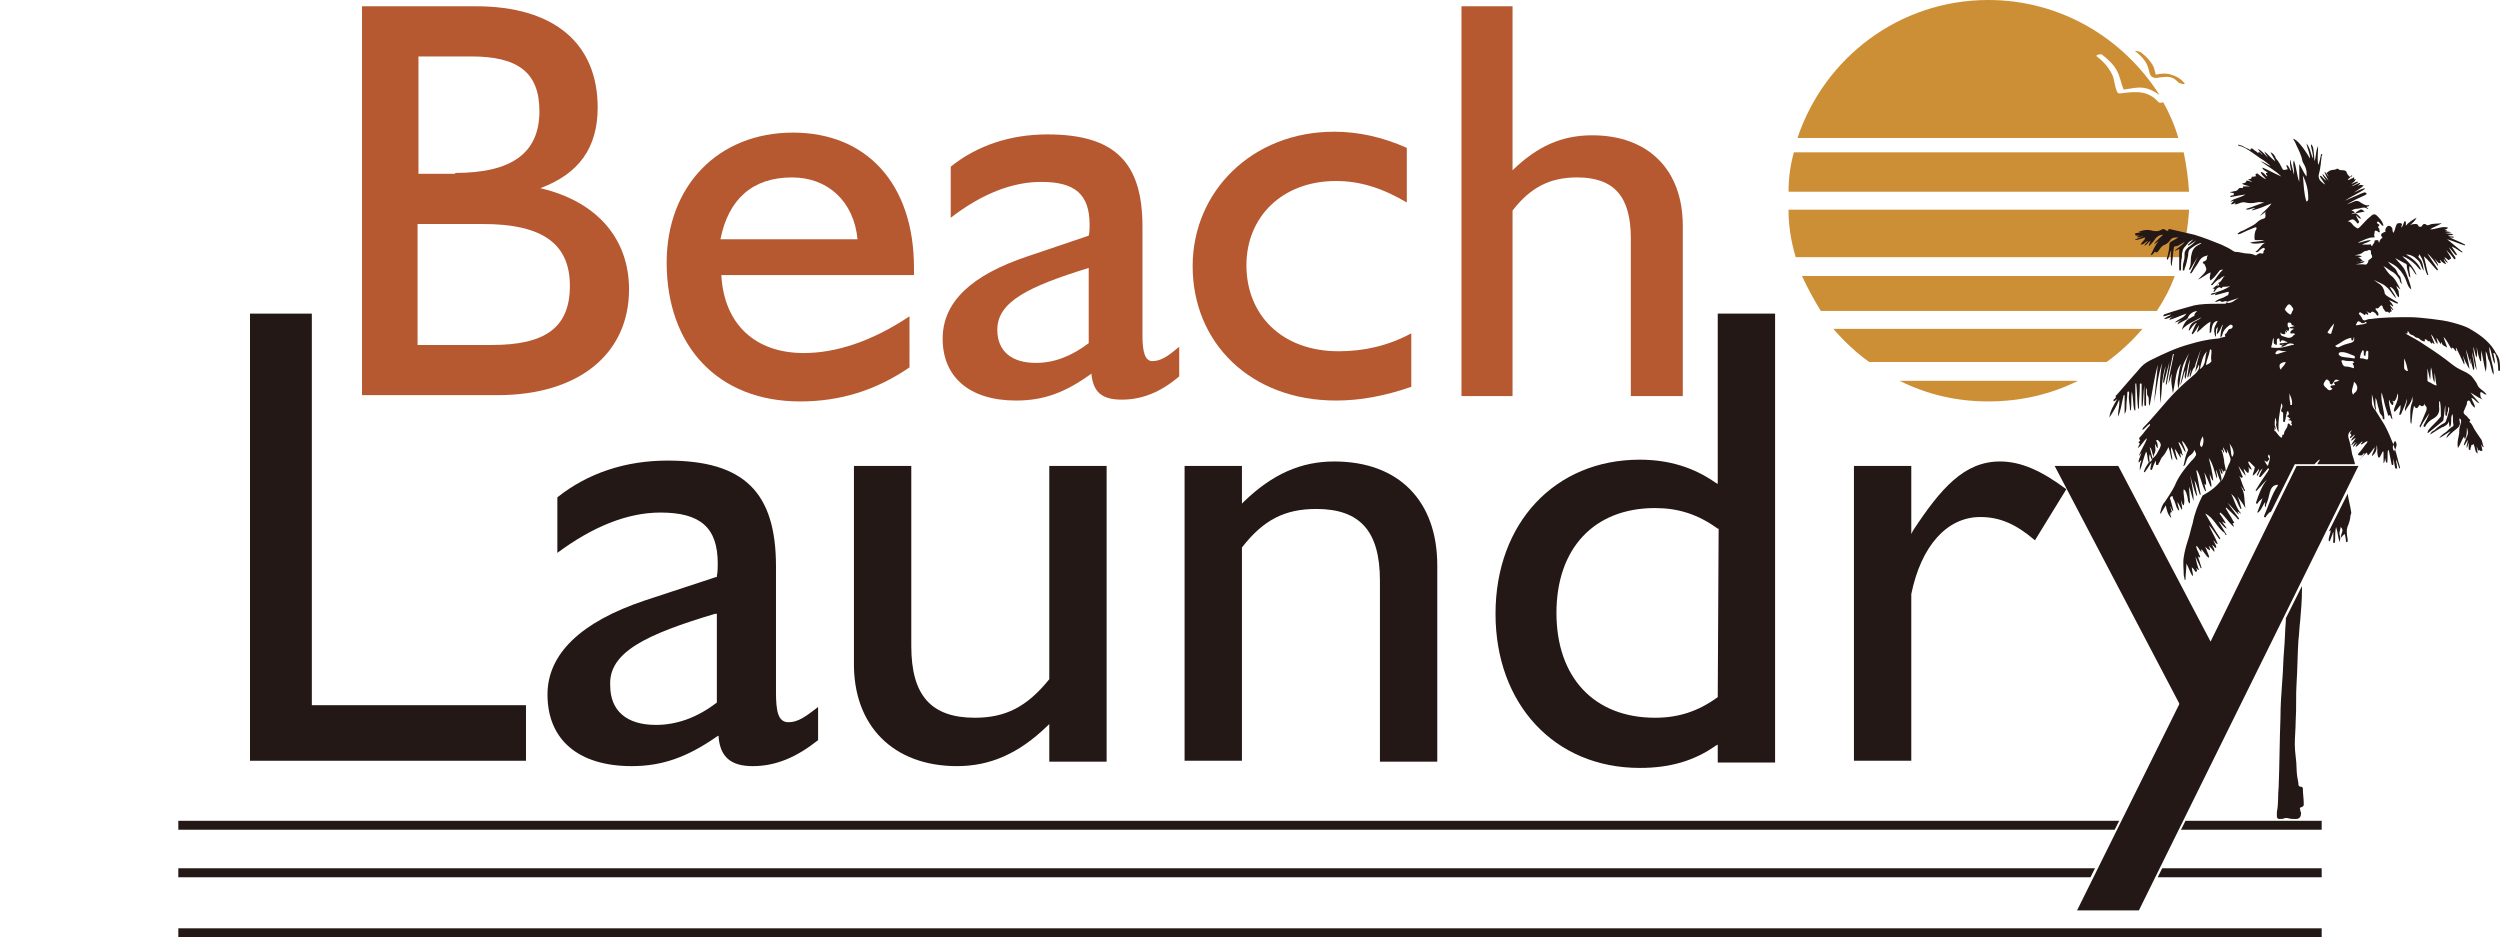 <?xml version="1.0" encoding="utf-8"?>
<!-- Generator: Adobe Illustrator 23.0.6, SVG Export Plug-In . SVG Version: 6.00 Build 0)  -->
<svg version="1.1" id="レイヤー_1" xmlns="http://www.w3.org/2000/svg" xmlns:xlink="http://www.w3.org/1999/xlink" x="0px"
	 y="0px" viewBox="0 0 279 104.6" style="enable-background:new 0 0 279 104.6;" xml:space="preserve">
<style type="text/css">
	.st0{fill:#231815;}
	.st1{fill:#B65830;}
	.st2{fill:#CC8F35;}
	.st3{display:none;}
	.st4{display:inline;}
	.st5{fill:#FFFFFF;}
</style>
<g>
	<g>
		<rect x="19.9" y="103.6" class="st0" width="239.2" height="1"/>
		<polygon class="st0" points="233.8,96.9 19.9,96.9 19.9,97.9 233.3,97.9 		"/>
		<polygon class="st0" points="236.5,91.6 19.9,91.6 19.9,92.6 236,92.6 		"/>
		<polygon class="st0" points="243.4,92.6 259.1,92.6 259.1,91.6 243.9,91.6 		"/>
		<polygon class="st0" points="240.8,97.9 259.1,97.9 259.1,96.9 241.3,96.9 		"/>
	</g>
	<g>
		<path class="st1" d="M40.4,0.7h12.7c8.8,0,13.6,4.2,13.6,11.3c0,4.5-2.1,7.4-6.4,9c6.4,1.5,9.9,5.7,9.9,11.3
			c0,7.1-5.5,11.8-14.7,11.8H40.4V0.7z M50.8,19.3c6.3,0,9.4-2.2,9.4-6.9c0-4.4-2.5-6.1-7.6-6.1h-5.9v13.1h4.1
			C50.8,19.4,50.8,19.3,50.8,19.3z M46.6,38.5h8.3c5.9,0,8.7-1.9,8.7-6.6c0-4.8-3.2-6.9-9.7-6.9h-7.3V38.5z"/>
		<path class="st1" d="M89.3,44.8c-9.2,0-14.9-6.2-14.9-15.5c0-8.5,5.7-14.5,14.1-14.5c8.2,0,13.5,5.7,13.5,15.1v0.8H80.5
			c0.3,5.5,3.8,8.7,9.2,8.7c3.6,0,7.6-1.3,11.8-4.1V41C97.7,43.6,93.7,44.8,89.3,44.8z M95.7,26.7c-0.4-4.2-3.3-6.9-7.3-6.9
			c-4.4,0-7.1,2.4-8,6.9H95.7z"/>
		<path class="st1" d="M113.4,44.7c-5.3,0-8.2-2.7-8.2-6.9c0-4.1,3.2-7.1,9.5-9.2l6.8-2.3c0.1-0.4,0.1-0.8,0.1-1.2
			c0-3.4-1.6-4.8-5.4-4.8c-3.2,0-6.6,1.3-10.1,4v-5.7c3-2.4,6.7-3.6,10.8-3.6c7.6,0,10.6,3.2,10.6,10.3v12.2c0,1.8,0.3,2.8,1.1,2.8
			c1,0,1.8-0.6,3-1.6V42c-2.1,1.8-4.2,2.6-6.4,2.6c-2.2,0-3.2-0.8-3.4-2.9C118.9,43.8,116.5,44.7,113.4,44.7z M121.5,29.9
			c-6.8,2.1-10.2,3.8-10.2,6.9c0,2.4,1.6,3.7,4.3,3.7c2,0,3.9-0.7,5.9-2.2C121.5,38.3,121.5,29.9,121.5,29.9z"/>
		<path class="st1" d="M157.4,43.2c-2.9,1-5.6,1.5-8.3,1.5c-9.5,0-16-6.4-16-15c0-8.3,6.6-15,15.8-15c2.7,0,5.4,0.6,8.1,1.8v6.1
			c-2.7-1.6-5.2-2.4-7.9-2.4c-6,0-10,4-10,9.4c0,5.5,3.9,9.6,10.3,9.6c2.8,0,5.5-0.6,8.1-2v6H157.4z"/>
		<path class="st1" d="M163.1,0.7h5.7V19c2.8-2.7,5.5-3.9,8.9-3.9c6.2,0,10.1,3.8,10.1,10.1v19H182V26.6c0-4.6-1.8-6.8-6-6.8
			c-3,0-5.2,1.1-7.2,3.7v20.7h-5.7V0.7z"/>
	</g>
	<path class="st2" d="M238.4,5.8c0.5,0.4,0.9,0.8,1.2,1.4c0.2,0.4,0.2,0.8,0.4,1.2c0.1,0.2,0.4,0.3,0.6,0.3c1-0.1,1.7-0.4,2.5,0.5
		c0.1,0.1,0.8,0.3,0.7,0.1c-0.4-0.5-0.9-0.8-1.6-1c-0.8-0.2-1.3,0-2.1,0.1c0.2,0.1,0.4,0.2,0.6,0.3c-0.2-0.5-0.2-1-0.5-1.5
		s-0.7-0.9-1.2-1.3C238.8,5.7,238,5.6,238.4,5.8L238.4,5.8z"/>
	<g>
		<path class="st2" d="M221.9,44.8c3.6,0,7-0.8,10-2.3H212C215,44,218.3,44.8,221.9,44.8z"/>
		<path class="st2" d="M241.4,11.4c-0.2,0.1-0.4,0.1-0.5,0c-1.2-1.3-2.4-1.2-4.1-1c-0.1,0-0.4,0.1-0.5-0.1c-0.3-0.6-0.3-1.2-0.5-1.8
			c-0.4-0.9-1-1.6-1.8-2.2c-0.2-0.2,0.5-0.3,0.6-0.2c0.6,0.5,1.2,1,1.6,1.7c0.4,0.7,0.5,1.5,0.8,2.2c0.8-0.1,1.4-0.3,2.2-0.2
			c0.7,0.1,1.2,0.4,1.8,0.8C237,4.3,230,0,221.9,0c-9.9,0-18.3,6.4-21.3,15.4h42.5C242.7,14,242.1,12.6,241.4,11.4z"/>
		<path class="st2" d="M200.2,17c-0.4,1.4-0.6,2.9-0.6,4.4h44.7c-0.1-1.5-0.3-3-0.6-4.4H200.2z"/>
		<path class="st2" d="M208.6,40.4h26.5c1.5-1.1,2.8-2.3,4-3.7h-34.5C205.8,38.1,207.2,39.4,208.6,40.4z"/>
		<path class="st2" d="M200.4,28.7h43c0.5-1.7,0.8-3.5,0.9-5.3h-44.7C199.6,25.3,199.9,27,200.4,28.7z"/>
		<path class="st2" d="M203.2,34.7h37.5c0.8-1.2,1.5-2.5,2-3.9h-41.6C201.7,32.1,202.4,33.4,203.2,34.7z"/>
	</g>
	<g>
		<path class="st0" d="M262,55.1c0.1,0.7,0.3,1.4,0.4,2.1c0,0.2-0.1,0.3-0.1,0.4c0,0.3-0.1,0.6-0.2,0.9c-0.3,0.6-0.2,1.1-0.1,1.7
			v0.1c0,0.1,0,0.2-0.1,0.2s-0.1-0.1-0.1-0.2c0-0.2-0.1-0.5-0.1-0.7c-0.2,0.1-0.3,0.2-0.4,0.4c-0.1-0.2,0-0.3,0-0.4
			c0.1-0.2,0.2-0.5,0-0.7c-0.1-0.1-0.1-0.2-0.1-0.3c0.1,0.4-0.2,0.7-0.1,1.1c0.1,0.2,0.1,0.4,0,0.8c-0.2-0.6-0.2-1.1-0.4-1.7
			c-0.1,0.5-0.1,0.9-0.1,1.4c0,0.1,0,0.4-0.1,0.4c-0.2,0-0.1-0.2-0.1-0.4c0-0.3,0-0.6,0-0.9c-0.1,0.4-0.3,0.8-0.4,1.1h-0.1
			c-0.1-0.4,0.2-0.8,0.2-1.2c-0.1,0-0.1,0.1-0.2,0.1L262,55.1z M247.4,31.9L247.4,31.9c0.2-0.2,0.2-0.4,0.3-0.5
			C247.6,31.5,247.5,31.7,247.4,31.9z M263.9,23.6c-0.2-0.1-0.3-0.3-0.5-0.2c-0.2,0.1-0.3,0.2-0.5,0.3l0.1,0.1
			C263.3,23.7,263.6,23.7,263.9,23.6z M256.8,87.8c-0.3,0-0.3-0.2-0.3-0.4c-0.1-0.5-0.2-1.1-0.2-1.6c0-0.9-0.2-1.8-0.2-2.7
			c0-0.9,0.1-1.8,0.1-2.7c0.1-1.4,0-2.8,0.1-4.2c0.1-1.5,0.1-3.1,0.2-4.7c0.1-0.7,0.1-1.5,0.2-2.2c0.1-1.2,0.2-2.3,0.2-3.5
			c0-0.1,0-0.3,0-0.4l-1.8,3.6c0,0.1,0,0.2,0,0.3c-0.1,1.1-0.1,2.2-0.2,3.3c-0.1,1.1-0.1,2.3-0.2,3.4c-0.1,1.4-0.2,2.7-0.2,4.1
			c-0.1,2.6-0.1,5.1-0.2,7.7c-0.1,0.9,0,1.9-0.2,2.8c0,0.1,0,0.3,0,0.5s0.1,0.3,0.3,0.3s0.4,0,0.6-0.1c0.1,0,0.2,0,0.3,0
			c0.3,0.1,0.6,0.1,0.9,0.1c0.4,0,0.6-0.2,0.6-0.7c-0.1-0.2-0.1-0.3-0.1-0.4c-0.1-0.1,0-0.2,0.1-0.2c0.3-0.1,0.3-0.2,0.3-0.4
			c0-0.6-0.1-1.1-0.1-1.7C257,87.9,256.9,87.8,256.8,87.8z M254,47.4L254,47.4L254,47.4L254,47.4z M267.3,50.2c0.1-0.3,0.3-0.6,0-1
			c-0.1,0.1-0.2,0.3-0.2,0.4c0,0.1,0.1,0.2,0.1,0.3S267.3,50.1,267.3,50.2z M279,41.2c0,0.1,0,0.2-0.1,0.2c-0.1,0-0.1-0.1-0.1-0.2
			c0-0.5-0.1-1.1-0.3-1.6c0-0.1-0.1-0.2-0.2-0.2c-0.1,0,0,0.2,0,0.2c0,0.3,0.2,0.6,0.1,1c-0.3-0.6-0.3-1.3-0.6-1.9
			c0,1.1,0.5,2,0.5,3.1c-0.2-0.2-0.2-0.5-0.3-0.8s-0.1-0.6-0.3-0.9c-0.1-0.3-0.1-0.6-0.3-0.9c0,0.8,0.2,1.5,0,2.3
			c-0.2-0.8-0.3-1.6-0.5-2.4c0,0.4,0,0.8,0,1.2h-0.1c-0.2-0.5-0.3-1-0.4-1.6c0,0.4,0.1,0.8,0,1.2c-0.2-0.3-0.2-0.8-0.4-1.2
			c0.1,0.9,0.3,1.7,0.4,2.6c-0.3-0.6-0.3-1.3-0.5-2c0,0.7,0.3,1.3,0.2,2c-0.2-0.1-0.1-0.3-0.2-0.4c0-0.1-0.1-0.3-0.1-0.4
			c0-0.1-0.1-0.3-0.1-0.5c-0.1,0.2,0.1,0.4,0,0.6c-0.2-0.6-0.3-1.1-0.5-1.6c0.1,0.7,0.3,1.4,0.4,2.2c-0.3-0.5-0.6-1-0.7-1.5
			c0,0.4,0.2,0.7,0.1,1c-0.3-0.7-0.6-1.3-0.9-1.9c-0.1,0.2,0.1,0.3,0,0.4c-0.2-0.1-0.2-0.4-0.5-0.4c0,0.1,0,0.1,0,0.2
			c-0.3-0.5-0.5-1-0.9-1.4c0.1,0.4,0.3,0.8,0.4,1.2c-0.2-0.2-0.6-0.2-0.6-0.6c-0.2,0.1,0,0.2-0.1,0.2c-0.2-0.2-0.3-0.5-0.5-0.7
			c0,0.2,0.2,0.4,0.1,0.7c-0.3-0.4-0.4-0.8-0.7-1.1c0.1,0.4,0.3,0.7,0.4,1.1c-0.1,0-0.1-0.1-0.2-0.1c0,0-0.1-0.2-0.1,0
			c0,0.1-0.1,0-0.1,0c-0.1-0.1-0.1-0.3-0.3-0.2l-0.1-0.1c-0.1-0.1-0.2-0.2-0.3-0.1c-0.1,0,0.1,0.1,0,0.2c-0.4,0-0.5-0.3-0.8-0.4
			c-0.3,0-0.4-0.3-0.6-0.3c-0.3-0.1-0.3-0.2-0.5-0.5c0,0.3,0,0.4-0.3,0.3c0.7,0.4,1.5,0.8,2.2,1.3c1.1,0.7,2.1,1.4,3.1,2.2
			c0.5,0.4,1,0.6,1.6,0.9c0.3,0.2,0.5,0.3,0.7,0.6s0.4,0.5,0.5,0.8c0.1,0.3,0.5,0.5,0.7,0.7c0.1,0.1,0.2,0.2,0.3,0.3
			c-0.2,0.1-0.3-0.1-0.5-0.2c-0.2-0.1-0.2,0-0.2,0.1c0,0.3,0,0.5,0.3,0.7c-0.5-0.2-0.9-0.5-1.4-0.8c0.3,0.4,0.7,0.8,1,1.2
			c-0.4-0.1-0.5-0.5-0.9-0.6c0.1,0.4,0.4,0.7,0.4,1.1c-0.2-0.1-0.3-0.3-0.4-0.4c-0.1-0.1-0.1-0.4-0.3-0.4s-0.2,0.3-0.2,0.4
			c-0.1,0.2-0.2,0.5-0.3,0.7s-0.1,0.3,0.1,0.5c0.2,0.1,0.3,0.3,0.4,0.4c0.1,0.1,0.3,0.2,0.1,0.3v0.1c0.3,0.2,0.4,0.6,0.6,0.9
			c0.2,0.3,0.4,0.6,0.6,0.9c0.3,0.3,0.2,0.7,0.4,1c-0.2,0-0.2-0.2-0.3-0.3c0,0.2,0.1,0.3,0.1,0.5c0,0.1,0.1,0.2,0,0.2
			c-0.1,0-0.1,0.1-0.2,0c-0.1,0-0.1-0.2-0.2,0c0,0-0.1-0.1-0.1-0.2c0-0.1-0.1-0.2-0.1-0.3c0,0.3,0.1,0.5,0.1,0.8
			c-0.1,0-0.1-0.1-0.2-0.2c-0.1-0.2-0.1-0.5-0.2-0.7c0,0,0-0.2-0.1-0.1c-0.1,0.1-0.2,0-0.2,0.1s-0.1,0.3-0.1,0.4
			c0,0.1,0,0.2-0.1,0.1c-0.1,0-0.1-0.1-0.1-0.2c0-0.2,0-0.4,0-0.6c-0.1,0.2-0.1,0.4-0.2,0.6c-0.1-0.3,0.1-0.5,0.1-0.9
			c-0.1,0.2-0.2,0.3-0.3,0.5l-0.1,0.1c-0.1,0,0-0.1,0-0.2c0.1-0.3,0.2-0.5,0.3-0.8c0.2-0.3,0.1-0.7,0-1c0,0.5,0,0.9-0.2,1.3
			c-0.1-0.1-0.1-0.2-0.1-0.3c-0.3,0.4-0.4,0.9-0.7,1.3c-0.1-0.5,0-0.9,0.1-1.4c0.1-0.3,0-0.6,0.1-0.9c0-0.1,0.1-0.3,0.1-0.4
			c0.1-0.2,0.1-0.5-0.1-0.6c-0.1,0.1,0,0.2,0,0.3c0.1,0.4-0.1,0.7-0.4,0.9c-0.4,0.3-0.7,0.6-1.1,1c0.1-0.4,0.3-0.5,0.5-0.8
			c-0.5,0.3-0.9,0.6-1.3,0.8c0.2-0.3,0.5-0.5,0.8-0.7c0.2-0.2,0.4-0.4,0.7-0.6c0.1,0,0.1-0.1,0.1-0.2c-0.1-0.4,0-0.8-0.1-1.2
			c-0.3,0.4,0,1-0.3,1.5c-0.1-0.3-0.1-0.5-0.1-0.7c-0.1,0.4-0.5,0.6-0.8,0.7c-0.4,0.2-0.8,0.5-1.3,0.8c0.1-0.3,0.3-0.4,0.5-0.5
			c0.3-0.3,0.7-0.6,1.1-0.8c0.2-0.1,0.2-0.4,0.3-0.6c0.1-0.4,0.3-0.8,0.2-1.2c-0.1,0.1-0.1,0.2-0.1,0.4c0,0.1-0.1,0.2-0.1,0.4
			c0,0.1,0,0.2-0.1,0.2c-0.1,0-0.1-0.1-0.1-0.2c0-0.4,0-0.7,0-1c-0.1,0.4-0.1,1-0.2,1.5c0,0.1,0,0.2-0.1,0.3
			c-0.5,0.4-1.1,0.9-1.6,1.3h-0.1c0-0.1,0.1-0.2,0.1-0.3c0.4-0.5,0.9-0.9,1.3-1.4c0.1-0.1,0.1-0.1,0.1-0.2c0-0.5,0-1.1-0.1-1.6
			c0,0,0,0-0.1,0c0,0.2,0,0.4,0,0.6c0.1,0.7-0.2,1.1-0.8,1.4c-0.3,0.2-0.5,0.4-0.7,0.7c0,0.1-0.1,0.2-0.2,0.1c-0.1-0.1,0-0.1,0-0.2
			c0.2-0.4,0.5-0.9,0.6-1.3c-0.3,0.5-0.7,1-1,1.6c-0.1-0.1-0.1-0.2,0-0.3c0.2-0.5,0.4-0.9,0.6-1.4c0.1-0.2,0.2-0.5,0-0.7
			c-0.1-0.1-0.1-0.2-0.1-0.4c0,0.2,0,0.3-0.2,0.4c-0.1,0-0.1,0.1-0.2,0c-0.2-0.2-0.3,0-0.3,0.1c-0.2,0.2-0.3,0.2-0.4,0
			c0,0,0,0-0.1-0.1c-0.2,0.7-0.2,1.3-0.3,2c-0.1-0.1-0.1-0.2-0.1-0.3c0-0.7-0.1-1.4,0.2-2.1c0.1-0.2,0-0.5,0-0.7
			c0,0.7-0.5,1.1-0.8,1.7c-0.1-0.5,0.3-0.9,0.2-1.4c-0.1,0.6-0.4,1.1-0.6,1.6c0,0.1-0.1,0.2-0.2,0.2c-0.1,0,0-0.2,0-0.3
			c0.1-0.2,0.1-0.5,0.1-0.8c-0.2,0.2-0.3,0.4-0.5,0.6c-0.1,0.1-0.1,0.2-0.2,0.1c-0.1-0.1,0-0.2,0-0.3s0.1-0.2,0.1-0.3
			c0.2-0.4,0.4-0.9,0.3-1.4c-0.1,0.2-0.1,0.4-0.2,0.6c-0.1,0.2-0.2,0.4-0.4,0.2c0,0.1,0.1,0.2,0.1,0.2c0,0.1,0,0.3-0.1,0.3
			s-0.1-0.1-0.2-0.2c-0.1-0.1-0.1-0.3-0.2-0.4c0,0.8,0.3,1.5,0.4,2.2c-0.2-0.1-0.2-0.4-0.3-0.5c-0.1,0.1-0.1,0.2-0.2,0
			c-0.2-0.6-0.4-1.2-0.5-1.8c-0.1-0.2-0.1-0.4-0.2-0.7c-0.1,0.5,0,1,0.1,1.5c0.1,0.5,0.2,1,0.2,1.5c-0.2,0-0.2-0.1-0.2-0.2
			c0-0.2-0.2-0.3-0.3-0.5s-0.1-0.5-0.2-0.7c-0.1-0.3-0.1-0.7-0.3-1c0,0.3,0,0.5,0,0.8c0,0.2,0.1,0.4,0,0.6c-0.2-0.6-0.2-1.2-0.4-1.8
			c0,0.3,0,0.6,0,0.9c0,0.4,0.2,0.7,0.4,0.9c0.3,0.5,0.7,1.1,1,1.6c0.4,0.7,0.7,1.5,1,2.2c-0.1,0.3-0.1,0.5,0.1,0.8
			c0-0.1,0-0.2,0.1-0.2c0.2,0.6,0.3,1.2,0.5,1.8c0,0.1,0.1,0.2,0,0.3c-0.2-0.3-0.2-0.7-0.4-1c0,0.3,0.1,0.5,0.1,0.8
			c0,0.1,0.1,0.2-0.1,0.2c-0.1,0-0.1-0.1-0.1-0.1c-0.1-0.3-0.1-0.7-0.2-1c0,0.2,0,0.3,0,0.5c0,0.1,0,0.2-0.1,0.2
			c-0.1,0-0.1-0.1-0.1-0.1c-0.1-0.5-0.2-1-0.3-1.5c0,0,0,0-0.1-0.1c-0.1,0.5,0,1-0.1,1.5c-0.2-0.2-0.2-0.4-0.2-0.6
			c-0.1,0.2,0,0.4-0.2,0.6c0-0.5,0-0.9,0-1.3c0,0,0,0-0.1,0c-0.1,0.2-0.2,0.4-0.3,0.6c-0.1,0.1-0.1,0.1-0.2,0
			c-0.1-0.3-0.1-0.6-0.1-0.9c0-0.1,0-0.3-0.1-0.4c0.1,0.5-0.1,0.9-0.5,1.2c0-0.3,0.3-0.6,0.3-1c-0.2,0.3-0.4,0.6-0.7,0.9
			c-0.1,0-0.1-0.1-0.1-0.1v-0.1c0,0-0.1,0-0.1-0.1c-0.3,0.3-0.6,0.6-0.9,1c0.2-0.3,0.5-0.6,0.7-0.9c-0.1,0-0.2,0-0.2,0.1
			c-0.1,0.2-0.3,0.1-0.5,0.1c-0.1-0.1,0-0.1,0-0.2c0.3-0.3,0.5-0.6,0.8-1c0.1-0.1,0.2-0.2,0.2-0.4c-0.2,0.1-0.3,0.2-0.5,0.3
			c0,0-0.1,0.1-0.2,0.1c-0.1-0.1,0-0.1,0.1-0.2c0,0,0-0.1,0.1-0.2c-0.3,0.2-0.5,0.5-0.8,0.7c0-0.2,0.1-0.3,0.2-0.5
			c-0.2,0.2-0.3,0.3-0.5,0.5c0-0.3,0.2-0.4,0.3-0.6c-0.2,0.1-0.3,0.3-0.5,0.4c0.1-0.3,0.3-0.5,0.5-0.8c-0.2,0-0.3,0.2-0.5,0.3
			c0-0.3,0.3-0.4,0.4-0.7c-0.2,0.1-0.3,0.3-0.5,0.4c-0.1-0.1,0-0.2,0-0.2c0.1-0.1,0.2-0.1,0-0.3c-0.1-0.1,0.1-0.3,0.2-0.4
			c-0.4,0.2-0.5,0.5-0.4,0.9c0.2,0.6,0.3,1.2,0.4,1.8c0.1,0.3,0.2,0.6,0.3,1v0.1h-4.2c0.1-0.2,0.2-0.3,0.3-0.5
			c-0.1,0-0.2,0.1-0.2,0.1c-0.1,0.1-0.3,0.3-0.4,0.4h-2.2l-2.7,5.4v-0.1c-0.2,0.1-0.3,0.3-0.5,0.5c0,0.1-0.1,0.2-0.2,0.1
			c-0.1,0,0-0.1,0-0.2c0.5-1.1,0.8-2.3,1.5-3.3v-0.1c-0.6,0-0.8,0.5-0.9,0.9c-0.1,0.4-0.2,0.9-0.4,1.3c0,0.1,0,0.2-0.1,0.3
			c-0.1-0.2,0-0.4,0-0.6c-0.3,0.4-0.4,0.9-0.8,1.2h-0.1c0.2-0.5,0.4-1,0.6-1.6c-0.2,0.2-0.4,0.3-0.5,0.5c0,0.1-0.1,0.1-0.2,0.1
			c-0.1-0.1,0-0.1,0-0.2c0.3-0.9,0.6-1.7,1.2-2.5c-0.4,0.4-0.8,0.9-1.2,1.3c-0.1-0.1-0.1-0.1,0-0.2c0.4-0.7,0.9-1.4,1.3-2
			c0-0.1,0.2-0.2,0.1-0.3c-0.1-0.1-0.2,0.1-0.2,0.1c-0.2,0.2-0.4,0.5-0.6,0.7c-0.1,0.1-0.1,0.2-0.3,0.1c0.1-0.3,0.2-0.5,0.4-0.9
			c-0.3,0.2-0.4,0.5-0.5,0.7l-0.1,0.1c-0.1,0,0-0.1,0-0.2c0.1-0.2,0.2-0.3,0.2-0.6c-0.2,0.3-0.4,0.6-0.7,0.8c0-0.3,0.2-0.6,0.2-0.8
			c0-0.1,0.1-0.2,0-0.2c-0.2-0.2-0.4-0.4-0.6-0.6c0,0-0.1,0-0.1,0.1c0.1,0.3,0.3,0.5,0.4,0.8c-0.2,0-0.3-0.2-0.4-0.3
			c0.1,0.2,0.1,0.5,0,0.7c-0.2-0.1-0.3-0.3-0.5-0.5c0,0.3,0.2,0.5,0.2,0.8c-0.3-0.4-0.5-0.7-0.8-1.1c0.1,0.3,0.3,0.7,0.4,1
			c0,0.1,0.2,0.2,0,0.3c-0.1,0.1-0.2-0.1-0.2-0.1s0,0-0.1-0.1c0.2,0.4,0.3,0.9,0.5,1.3c0,0.1,0,0.1,0.1,0.2c0,0.1,0.1,0.1,0,0.2
			c-0.1,0-0.1,0-0.1-0.1c-0.1-0.2-0.2-0.3-0.4-0.5c0.6,0.7,0.4,1.6,0.6,2.5c-0.3-0.5-0.6-0.9-0.9-1.3c0.2,0.4,0.3,0.8,0.4,1.2
			c0,0.1,0.1,0.1,0,0.2c-0.1,0-0.1-0.1-0.1-0.1c-0.2-0.3-0.3-0.7-0.5-1c-0.1-0.2-0.3-0.4-0.5-0.6c0.4,0.8,0.5,1.5,1.1,2.2
			c-0.2,0-0.2-0.2-0.4-0.2c0,0.1,0.2,0.2,0.1,0.3c-0.4-0.4-0.8-0.9-1.2-1.3c0.4,0.6,0.9,1.2,1.3,1.8c0,0-0.1,0-0.1,0.1
			c-0.4-0.5-0.9-0.9-1.4-1.4c0,0.1,0,0.2,0.1,0.3c0.2,0.4,0.5,0.8,0.7,1.2c0,0.1,0.3,0.2,0,0.3c-0.1,0,0,0.1,0,0.1
			c0,0.1,0.1,0.1,0.1,0.3c-0.6-0.5-0.9-1.1-1.5-1.6c0,0,0,0-0.1,0.1c0.2,0.3,0.5,0.7,0.7,1.1c-0.2,0-0.2-0.1-0.4-0.2
			c0.1,0.3,0.4,0.5,0.5,0.8c-0.4-0.2-0.6-0.6-0.9-0.8c0.3,0.5,0.6,1,0.9,1.5c-0.2,0-0.2-0.1-0.2-0.2c-0.9-0.6-1.2-1.7-2.2-2.2
			c0.5,0.9,1.1,1.9,1.7,2.8c0,0-0.1,0-0.1,0.1c-0.4-0.5-0.7-1.1-1.2-1.6c0.3,0.7,0.7,1.3,1,2.1c-0.3,0-0.3-0.3-0.5-0.4
			c0.1,0.2,0.2,0.4,0.3,0.6c0,0.1,0.1,0.2,0,0.2c-0.1,0.1-0.1,0-0.2-0.1c-0.1-0.1-0.1-0.1-0.2-0.2c0,0.3,0.3,0.4,0.2,0.8
			c-0.2-0.3-0.4-0.5-0.6-0.7c0,0.1,0.1,0.2,0.1,0.3s0.1,0.2,0,0.2s-0.1-0.1-0.2-0.1c-0.1-0.1-0.2-0.2-0.3-0.3c0.1,0.3,0.3,0.7,0.4,1
			c0,0.1,0.1,0.2,0,0.2c-0.1,0.1-0.1-0.1-0.2-0.1c-0.2-0.3-0.4-0.5-0.6-0.8c-0.1,0.1,0,0.2,0,0.3c-0.3-0.2-0.3-0.5-0.6-0.7
			c0,0.4,0.2,0.6,0.3,0.9c0,0.1,0.1,0.2,0.1,0.2c0,0.1,0.1,0.1,0,0.2c-0.1,0-0.1-0.1-0.2-0.1c0.1,0.4,0.3,0.9,0.4,1.3h-0.1
			c-0.2-0.4-0.4-0.9-0.6-1.3c0.1,0.5,0.2,1,0.4,1.5c-0.2,0-0.2-0.2-0.3-0.2c0,0.1,0.2,0.3,0,0.4c-0.1,0.1-0.2-0.2-0.3-0.3
			s-0.1-0.1-0.2-0.2c0,0.4,0.2,0.7,0.1,1c-0.3-0.4-0.4-0.9-0.7-1.4c0,0.6-0.1,1.2-0.1,1.8c0,0,0,0-0.1,0c0-0.2-0.1-0.4-0.1-0.6
			c0-0.6-0.1-1.3,0-1.9c0.1-0.7,0.3-1.4,0.5-2s0.3-1.2,0.5-1.8c0.2-1.1,0.6-2.1,1.1-3.1c1.1-0.6,1.6-1.1,2-1.6
			c-0.2-0.4-0.3-0.9-0.5-1.3c0,0.4,0.2,0.7,0.1,1c-0.3-0.8-0.4-1.6-0.9-2.3c0.2,0.8,0.4,1.6,0.5,2.5h-0.1c-0.1-0.2-0.2-0.4-0.3-0.7
			c0,0.5,0.2,0.9,0.2,1.4h-0.1c-0.2-0.5-0.4-1-0.7-1.6c0.1,0.5,0.2,0.9,0.2,1.4c-0.1,0-0.2-0.1-0.2-0.1c0.1,0.3,0.1,0.5,0.2,0.8
			h-0.1c-0.4-0.7-0.5-1.6-0.9-2.3h-0.1c0.2,0.9,0.3,1.8,0.5,2.7h-0.1c-0.2-0.5-0.3-1.1-0.6-1.6c0.1,0.6,0.2,1.2,0.3,1.7h-0.1
			c-0.3-0.8-0.5-1.6-0.7-2.3c0.2,1,0.4,1.9,0.4,2.9c-0.2-0.5-0.3-1.1-0.5-1.6c0,0.6,0.1,1.3,0.1,1.9c-0.3-0.2-0.2-0.5-0.3-0.8
			s-0.1-0.6-0.4-0.8c-0.1,0.6,0.2,1.2,0,1.8c-0.2-0.1-0.2-0.4-0.3-0.6c0,0.4,0.2,0.8,0.1,1.1c-0.2-0.3-0.3-0.6-0.5-0.9
			c0,0.4,0.2,0.7,0.2,1c-0.2-0.1-0.2-0.3-0.3-0.4c-0.1-0.3-0.2-0.7-0.4-1c0-0.1,0-0.3-0.2-0.2c-0.1,0.1-0.2,0.2-0.1,0.3
			c0.1,0.3,0.2,0.7,0.3,1.1c0,0.1,0.1,0.2,0,0.2s-0.1-0.1-0.1-0.1c-0.1-0.1-0.1-0.3-0.2-0.4c0,0.1,0.1,0.3,0.1,0.4
			c0,0.1,0.2,0.3-0.1,0.3c0,0,0,0.1,0,0.2c0,0.1,0.1,0.2,0.1,0.4c-0.4-0.4-0.5-0.9-0.6-1.4c-0.2,0.3-0.3,0.5-0.5,0.8
			c0,0.1-0.1,0.1-0.1,0.1c-0.1,0,0-0.1,0-0.2c0.1-0.4,0.2-0.8,0.5-1.1c0.4-0.6,0.8-1.2,1.1-1.8c0.4-1,1.1-1.9,1.8-2.7
			c0.2-0.2,0.4-0.4,0.5-0.6c0.2-0.2,0-0.4-0.1-0.7c-0.1,0.3-0.3,0.5-0.6,0.7c-0.2,0.2-0.3,0.5-0.4,0.8c0,0.1,0,0.1-0.1,0.2
			c0,0.1-0.1,0.1-0.1,0.1c-0.1,0,0-0.1,0-0.1c0.1-0.5,0.2-1,0.4-1.5c0.1-0.1,0.1-0.2,0-0.4c-0.2-0.3-0.3-0.6-0.6-0.8
			c0.1,0.5,0.4,0.8,0.4,1.3c-0.3-0.4-0.4-0.9-0.8-1.2c0.1,0.4,0.3,0.7,0.4,1.1c0,0,0,0,0,0.1s0.1,0.2,0.1,0.3
			c-0.1,0.1-0.1-0.2-0.3-0.2c0,0.2,0.1,0.3,0.1,0.5c-0.3-0.3-0.4-0.7-0.7-1c0.1,0.5,0.2,0.9,0.3,1.2h-0.1c-0.3-0.4-0.3-0.9-0.6-1.4
			c-0.1,0.6,0.2,1,0.1,1.5c-0.2-0.5-0.2-1-0.4-1.5c-0.2,0.4-0.4,0.8-0.7,1.1c-0.2,0.2-0.2,0.5-0.4,0.7c0,0.1,0,0.2-0.2,0.2
			c-0.1,0-0.1-0.1-0.1-0.2c0-0.1,0-0.1,0-0.3c-0.2,0.3-0.3,0.6-0.4,0.9c0,0.1-0.1,0.2-0.2,0.1c-0.1,0,0-0.1,0-0.2
			c0-0.2,0.1-0.3,0.1-0.6c-0.2,0.3-0.4,0.6-0.6,0.9c-0.1,0.1-0.1,0.2-0.2,0.2c-0.1-0.1,0-0.2,0-0.2c0.1-0.3,0.3-0.6,0.5-0.9
			c-0.2-0.4-0.1-0.9-0.3-1.2c-0.3,0.7-0.4,1.4-0.7,2.1c0-0.4,0-0.8,0.2-1.1c0,0,0,0-0.1,0s-0.1,0.2-0.2,0.2c-0.1-0.1,0-0.2,0-0.3
			c0.1-0.3,0.2-0.5,0.3-0.8c-0.1,0.1-0.2,0.3-0.3,0.4c0.2-0.7,0.7-1.3,0.9-2c-0.4,0.3-0.6,0.8-1,1.1c0-0.2,0.1-0.2,0.1-0.3
			s0.2-0.1,0-0.3c-0.1,0,0-0.1,0.1-0.2c0,0,0.1-0.1,0-0.1c-0.1-0.2-0.1-0.2,0-0.3c0.4-0.4,0.7-0.9,1.1-1.3c0,0,0.1-0.1,0-0.2
			c-0.3,0.2-0.5,0.5-0.8,0.7c0-0.1,0-0.2,0.1-0.3c1.3-1.3,2.4-2.8,3.7-4.1c0.7-0.7,1.4-1.3,2.1-1.9c0.3-0.3,0.5-0.6,0.4-1
			c-0.1,0.1-0.1,0.3-0.2,0.4c-0.1,0.1-0.1,0.3-0.2,0.4c0.1-0.9,0.4-1.7,0.6-2.5c-0.2,0.5-0.3,0.9-0.5,1.4c-0.1,0.2-0.1,0.5-0.2,0.6
			c-0.3,0.3-0.3,0.7-0.5,1.1c-0.1-0.3,0.1-0.5,0.1-0.9c-0.1,0.3-0.2,0.6-0.3,0.9h-0.1c0.1-0.7,0.2-1.4,0.3-2
			c-0.3,0.7-0.3,1.5-0.5,2.2c-0.2-0.3,0-0.6,0-1c-0.3,0.6-0.3,1.2-0.6,1.7c0.3-1.2,0.5-2.4,1-3.6c-0.3,0.6-0.7,1.2-0.8,1.9
			c-0.2,0.7-0.2,1.4-0.4,2.1c-0.1-0.5-0.1-0.9,0-1.4s0.1-0.9,0.3-1.4c-0.4,0.5-0.5,1-0.6,1.6s-0.2,1.2-0.3,1.7
			c-0.1-0.7-0.3-1.5-0.1-2.2c-0.2,0.3-0.2,0.7-0.4,1.1c0.1-1.1,0.4-2.2,0.6-3.3c0,0,0,0-0.1,0c-0.2,1.1-0.5,2.2-0.7,3.4h-0.1
			c0.1-0.9,0.3-1.7,0.4-2.5c-0.2,0.8-0.4,1.5-0.6,2.3h-0.1c0-0.6,0.2-1.2,0.3-1.9c-0.5,1.4-0.4,2.8-0.6,4.2c-0.1-1.5-0.1-3,0.2-4.5
			c-0.5,1.4-0.6,2.9-0.9,4.4c0.1-1.4,0.3-2.8,0.4-4.2c-0.4,1.5-0.6,3-0.9,4.6c-0.1-0.2-0.1-0.4-0.1-0.7c0-0.1,0-0.3-0.1-0.4
			c-0.1-0.1-0.1-0.3-0.1-0.5c0-0.1,0-0.2,0-0.4c-0.1,0.1-0.1,0.3-0.1,0.4c0,0.5,0,0.9,0,1.4c0,0.1,0,0.2-0.1,0.2s-0.1-0.2-0.1-0.3
			c0-0.7,0-1.3,0-2c-0.1,0.8-0.1,1.6-0.2,2.4c-0.1-0.1-0.1-0.2-0.1-0.2c0-0.7,0-1.3,0-2c0-0.1,0-0.2,0-0.3s0-0.1-0.1-0.1
			s-0.1,0-0.1,0.1s0,0.1,0,0.2c0,0.8-0.1,1.5-0.1,2.3c0,0.1,0,0.1,0,0.2h-0.1c-0.1-0.9-0.1-1.8-0.2-2.8h-0.1c0,1,0,2,0,3h-0.1
			c-0.2-0.7-0.1-1.4-0.3-2.1c-0.1,0.7,0,1.4-0.1,2.1c-0.1,0-0.1-0.1-0.1-0.1c0-0.6-0.2-1.1-0.1-1.7c0-0.1,0-0.1,0-0.2s0-0.1-0.1-0.1
			s-0.1,0.1-0.1,0.2c0,0.5-0.1,0.9-0.1,1.4c0,0.3,0,0.6-0.2,0.9c0-0.7,0-1.4,0-2.1H237c-0.2,0.8-0.3,1.6-0.6,2.4
			c-0.1-0.6,0.2-1.2,0.1-1.9c-0.3,0.8-0.7,1.4-1.1,2c0.1-0.8,0.5-1.4,0.9-2.1c-0.1,0.1-0.2,0.2-0.4,0.3c-0.1-0.2,0-0.2,0.1-0.3
			s0.2-0.2,0.1-0.3c0,0,0-0.1,0.1-0.1c0.7-0.8,1.3-1.5,2-2.3c0.3-0.3,0.5-0.6,0.8-0.9c0.3-0.3,0.6-0.5,1-0.7
			c1.4-0.7,2.9-1.4,4.4-1.8c1-0.3,1.9-0.5,2.9-0.6c0.3,0,0.6-0.1,0.9-0.2c0.1,0,0.2,0,0.1-0.2v-0.1c0.3-0.1,0.3-0.6,0.6-0.6
			c0.1,0,0.1,0,0.2-0.1c0.1-0.1,0.1-0.3,0-0.3c-0.1-0.1-0.2-0.1-0.3,0c-0.4,0.3-0.7,0.6-0.8,1.1c0,0.1-0.1,0.1-0.1,0.2
			c0,0,0,0-0.1,0.1c0-0.5,0.1-1,0.3-1.5c-0.3,0.3-0.3,0.8-0.7,1.1c0-0.3,0.1-0.5,0.1-0.8c-0.2,0.2-0.2,0.3-0.2,0.5s0,0.4,0,0.6
			c-0.2-0.2-0.1-0.4-0.2-0.6c0-0.2,0-0.4,0.1-0.6c0.1-0.2,0.2-0.4,0.3-0.6c-0.6,0.1-0.6,0.6-0.7,1c0,0.1,0,0.3-0.2,0.4
			c0-0.4,0-0.8,0.1-1.3c-0.6,0.3-1,0.8-1.5,1.2c0-0.3,0.2-0.5,0.2-0.8c-0.2,0.3-0.4,0.7-0.7,1c0,0-0.1,0-0.1-0.1
			c0.2-0.4,0.3-0.9,0.6-1.2c-0.3,0.1-0.4,0.3-0.5,0.4c-0.1,0.1-0.2,0.3-0.3,0.4l-0.1,0.1c-0.1,0,0-0.1,0-0.2
			c0.1-0.4,0.3-0.7,0.8-0.9c0.2-0.1,0.4-0.2,0.6-0.4c-0.7,0.4-1.6,0.7-2.2,1.4c0.1-0.4,0.3-0.8,0.6-1.1c0.2-0.1,0.3-0.2,0.5-0.3
			c0.1-0.1,0.3-0.1,0.3-0.2c0-0.3,0.2-0.3,0.3-0.5c-0.6,0.1-0.9,0.4-1.1,0.9c-0.4,0.2-0.7,0.4-1.1,0.6c0.1-0.3,0.3-0.4,0.5-0.5
			c-0.3,0.1-0.4,0.2-0.8,0.3c0.4-0.4,1-0.5,1.3-1c-0.6,0.2-1.2,0.5-1.9,0.7c0.1-0.3,0.3-0.3,0.5-0.4c-0.4,0.1-0.7,0.3-1.1,0.3
			c0.3-0.3,0.6-0.3,0.8-0.5c-0.3,0-0.6,0.2-0.9,0.2c0-0.1,0.1-0.1,0.1-0.2c1.1-0.4,2.2-0.7,3.3-1c0.9-0.2,1.8-0.2,2.7-0.2
			c0.2,0,0.5,0,0.7,0c0.1,0,0.2,0,0.3-0.1c0.6,0.1,1-0.4,1.4-0.6c-0.4,0.2-0.9,0.3-1.4,0.5v-0.1h-0.1c-0.2,0-0.4,0.2-0.6,0
			c-0.1-0.1-0.3,0.1-0.6,0.1c0.1-0.2,0.3-0.2,0.4-0.3c0.3-0.1,0.6-0.2,0.9-0.4c0.1,0,0.2-0.1,0.2-0.2c0-0.1,0.1-0.2,0-0.2
			c0-0.1-0.1,0-0.2,0c-0.4,0.1-0.7,0.2-1.1,0.3c-0.1,0-0.1,0.1-0.2,0c0-0.1,0.1-0.1,0.2-0.2c-0.2,0.1-0.4,0.2-0.7,0.2
			c0.1-0.2,0.3-0.2,0.4-0.2c0.6-0.2,1.3-0.4,1.8-0.8c-0.2,0.1-0.5,0.1-0.7,0.1c-0.1,0-0.2,0-0.2,0.1c-0.1,0.1-0.1,0.1-0.2,0
			c-0.1-0.1-0.3,0-0.4,0.1c-0.1,0.1-0.2,0.3-0.3,0.4c-0.1-0.1-0.1-0.1,0-0.2c0.1-0.2,0-0.2-0.2-0.2c0.2-0.1,0.3-0.2,0.4-0.3
			c0.1-0.1,0.5,0.1,0.3-0.3c0,0,0,0,0.1-0.1c0.3-0.2,0.3-0.5,0.6-0.7c-0.4,0.1-0.6,0.3-0.7,0.6c0-0.1,0.1-0.2,0.1-0.3
			c-0.3,0.2-0.5,0.4-0.7,0.6c-0.1,0.1-0.1,0.2-0.2,0.1c-0.1-0.1,0-0.1,0.1-0.2c0.4-0.5,0.7-1.1,1.2-1.5c-0.2,0-0.3,0-0.4,0.1
			c-0.3,0.4-0.6,0.8-1,1.1c-0.2-0.3,0-0.6,0-0.9c-0.5,0.2-0.9,0.6-1.4,0.8c0.2-0.2,0.4-0.4,0.6-0.6c0.2-0.2,0.4-0.5,0.3-0.7
			c-0.1-0.2-0.1-0.4-0.3-0.5c-0.1-0.1-0.1-0.1,0-0.2c0.3-0.1,0.4-0.2,0.4-0.5c0-0.1,0.1-0.1,0.1-0.2c-0.5,0.1-0.8,0.3-1,0.7
			c-0.2,0.4-0.5,0.7-0.7,1.1c-0.1,0.1-0.1,0.2-0.2,0.2h-0.1c0.3-0.6,0.6-1.3,0.9-1.9c-0.2,0.4-0.5,0.8-0.7,1.2
			c-0.1,0.1-0.1,0.2-0.2,0.3h-0.1V30c0.3-0.5,0.1-1.1,0.3-1.7c0.1-0.5,0.4-0.8,0.8-1c0.1,0,0.2-0.1,0.3-0.2
			c-0.5,0.1-0.9,0.4-1.3,0.7c-0.2,0.2-0.2,0.5-0.2,0.7c-0.1,0.5-0.2,1-0.4,1.5c0,0.1,0,0.2-0.2,0.2c0-0.3,0-0.7,0.1-1
			s0.1-0.6,0.1-0.9s0.2-0.5,0.4-0.7c0.3-0.2,0.6-0.4,0.9-0.8c-0.2,0.2-0.4,0.3-0.7,0.5c-0.1,0-0.1,0.1-0.2,0.1
			c-0.1-0.1,0-0.1,0.1-0.2c0.2-0.2,0.3-0.3,0.5-0.5c-0.2,0.1-0.3,0.2-0.5,0.3c-0.2,0.2-0.4,0.5-0.6,0.7c-0.2,0.3-0.2,0.6-0.2,1
			c-0.1,0.4-0.1,0.9-0.1,1.3c0,0.1,0,0.2-0.1,0.2s-0.1-0.1-0.1-0.2c0-0.7,0-1.5,0-2.2c-0.2,0-0.3,0.2-0.5,0.2c0.3-0.4,0.8-0.5,1.1-1
			c-0.4,0.2-0.7,0.5-1.1,0.5c-0.1,0-0.1,0.1-0.1,0.2c-0.1,0.5-0.1,1.1-0.2,1.6c0,0.1,0,0.3-0.1,0.4c-0.1-0.6,0-1.2,0-1.8
			c-0.2,0.4-0.2,0.8-0.4,1.1c-0.2-0.2,0-0.3,0-0.4c0.1-0.4,0.2-0.9,0.2-1.3c0-0.2,0.1-0.3,0.3-0.4s0.4-0.2,0.7-0.4
			c-0.4,0-0.7,0-0.9,0.3s-0.5,0.5-0.8,0.6c-0.3,0.2-0.4,0.5-0.6,0.7c-0.1,0.1-0.1,0.1-0.3,0c-0.1,0-0.1,0.1-0.1,0.1
			c-0.1,0.1-0.1,0.2-0.4,0.3c0.3-0.6,0.5-1.1,0.9-1.6c-0.2,0.1-0.3,0.3-0.5,0.3c0.3-0.4,0.7-0.7,1-1c-0.4,0-0.7,0.2-0.9,0.5
			s-0.4,0.5-0.7,0.8c0-0.2,0.1-0.4,0.2-0.6c-0.3,0.1-0.4,0.5-0.7,0.5c0.1-0.2,0.3-0.3,0.4-0.5c-0.3,0.1-0.4,0.4-0.8,0.4
			c0.1-0.3,0.5-0.5,0.5-0.8c-0.4,0.1-0.8,0.3-1.2,0.3c0.3-0.2,0.7-0.3,1.1-0.5c-0.3,0.1-0.6,0.2-0.8,0.2c0-0.2,0.2-0.1,0.3-0.2
			c-0.1,0-0.2,0-0.3,0s-0.2,0-0.2-0.1s-0.1-0.2,0.2-0.2c0.2,0,0.3-0.1,0.5-0.1c-0.1,0-0.3,0-0.4,0c0.5-0.2,0.9-0.3,1.4-0.2
			c0.4,0.1,0.8,0.2,1.3-0.1c0.1-0.1,0.3,0,0.4,0.1c0.1,0,0.3,0.2,0.3-0.1c0-0.1,0.2,0,0.3,0c0.9,0.2,1.7,0.4,2.6,0.6
			c1,0.3,2,0.7,3,1.1c0.4,0.2,0.9,0.4,1.3,0.7c0.1,0,0.1,0.1,0.2,0.1c0.5,0,1,0.2,1.5,0.2c0.3,0,0.6,0.1,0.8,0.2
			c0.1,0,0.1,0,0.2-0.1c0.2-0.1,0.3-0.2,0.5-0.1c0.1,0,0.2,0,0.2-0.1s0-0.2,0.1-0.3c0.1-0.1,0.1-0.1,0-0.2s-0.1,0-0.2,0
			c-0.2,0.1-0.4,0.3-0.5,0.4c-0.1,0-0.1,0.1-0.3,0c0.5-0.3,0.7-0.9,1.1-1c-0.5,0-1.1,0.2-1.7,0c0.5-0.2,1.1-0.1,1.6-0.3
			c-0.3,0-0.6,0-0.9,0c-0.1,0-0.2,0-0.2-0.2c0-0.3,0-0.7,0.2-1c0-0.1,0.1-0.1,0-0.2c0-0.1-0.1,0-0.2,0c-0.5,0.2-1,0.4-1.6,0.7
			c-0.1,0-0.2,0.1-0.3,0c0.2-0.2,0.4-0.3,0.7-0.4c0.5-0.3,1.1-0.5,1.5-0.9c0.2-0.2,0.4-0.3,0.7-0.4c0.2,0,0.3-0.3,0.2-0.5
			c0-0.1,0-0.2,0.1-0.3c-0.3,0.2-0.5,0.4-0.7,0.5c0.4-0.5,0.9-0.8,1.3-1.4c-0.7,0.3-1.4,0.6-2.2,0.8c0.1-0.2,0.3-0.2,0.4-0.3
			c-0.3,0-0.6,0.2-1,0.2v-0.1c0.7-0.2,1.3-0.5,2-0.7c-0.3,0-0.6-0.1-0.9,0c-0.4,0.1-0.8,0.1-1.2,0s-0.7,0.1-1,0.2c0,0,0,0-0.1,0
			c0,0,0,0-0.1,0c0-0.1,0.1-0.1,0.1-0.2c-0.1,0.1-0.3,0.2-0.5,0.2c0-0.2,0.2-0.2,0.3-0.4c-0.1,0-0.2,0.1-0.4,0.1
			c0.2-0.2,0.5-0.3,0.8-0.4s0.6-0.2,0.9-0.4c-0.6,0.1-1.2,0.2-1.7,0.3c0-0.2,0.2-0.2,0.3-0.2s0.1-0.1,0.1-0.2s-0.1,0-0.2-0.1
			c-0.1,0-0.2,0-0.2,0c0-0.1,0.1-0.1,0.2-0.1c0.2-0.1,0.5,0,0.7-0.3c0.1-0.2,0.4-0.1,0.6-0.1c-0.1,0-0.1,0-0.1-0.1s0.1-0.1,0.1-0.1
			c0.2,0,0.5,0,0.7,0c-0.3-0.1-0.6-0.1-0.9-0.3c0.2-0.1,0.4,0,0.5-0.3c0-0.1,0.2,0,0.3,0s0.2,0.1,0.3,0.1c-0.1-0.2-0.3-0.1-0.4-0.3
			c0.2,0,0.4,0,0.4-0.3c0.2,0.1,0.4-0.1,0.5,0c0-0.1-0.2-0.2,0-0.3c0.1-0.1,0.2,0,0.3,0.1c0.3,0.2,0.5,0.4,0.8,0.5
			c-0.2-0.3-0.5-0.4-0.6-0.8c0.2,0,0.3,0.1,0.4,0.2c0.1,0.1,0.2,0.2,0.3,0.3c0.1-0.2-0.2-0.2-0.1-0.4c0,0,0.1,0,0.2,0
			c-0.2-0.2-0.5-0.3-0.6-0.5c0,0,0,0,0-0.1c0.7,0.3,1.4,0.7,2.1,1c-0.7-0.7-1.5-1.1-2.3-1.7c0.4,0.1,0.7,0.4,1.1,0.5
			c-0.4-0.3-0.7-0.6-1.1-0.8c-0.6-0.4-1.2-0.9-1.8-1.2c-0.2-0.1-0.4-0.2-0.6-0.2c0,0-0.1,0-0.1-0.1s0.1-0.1,0.1,0
			c0.4,0,0.6,0.3,1,0.4c0.1,0,0.2,0.3,0.3,0c0-0.1,0.1,0,0.2,0c0.1,0.1,0.2,0.2,0.4,0.3c0.1,0.1,0.1,0.2,0.3,0.1
			c0.1-0.1,0.2,0.2,0.4,0.3c-0.1-0.2-0.4-0.4-0.5-0.7c0.5,0.3,0.8,0.7,1.1,1c-0.1-0.2-0.3-0.4-0.4-0.7c0.4,0.3,0.7,0.7,1.2,1.1
			c-0.1-0.4-0.4-0.7-0.5-1c0.3,0.1,0.5,0.4,0.6,0.7c0.3,0.3,0.5,0.7,0.7,1.1c0.1,0.3,0.4,0.1,0.6,0.1c0-0.2-0.2-0.3-0.1-0.5
			c0.3,0.2,0.3,0.5,0.5,0.7c-0.1-0.5-0.2-0.9-0.1-1.3c0.1,0.6,0.3,1.1,0.4,1.7c0.1-0.6-0.2-1.1,0-1.6c0.3,0.8,0.3,1.6,0.6,2.4
			c0-0.7,0-1.3,0-2c0.3,0.5,0.5,1,0.8,1.4c0.1-0.6-0.1-1.1-0.4-1.6c-0.1-0.2-0.1-0.5-0.2-0.7c-0.2-0.6-0.5-1.1-0.7-1.6
			c-0.1-0.1-0.1-0.2-0.2-0.3c0.4,0,1.2,1,1.9,2.2c0-0.6-0.3-1.1-0.4-1.7c0.4,0.5,0.5,1.1,0.7,1.7c0.1-0.6-0.2-1.1-0.2-1.6
			c0.3,0.2,0.3,0.6,0.4,1.9c0.2-0.5,0.1-1.1,0.4-1.7c0,0.7-0.1,1.4,0,2.1c0.2-0.3,0.2-0.7,0.3-1c0-0.1,0-0.2,0.1-0.2
			c0.1,0,0.1,0.1,0,0.2c-0.1,0.7-0.1,1.3-0.3,2c-0.1,0.3,0,0.7,0.3,0.9c0.1,0.1,0.2,0.2,0.4,0.3c-0.2-0.3-0.4-0.6-0.6-0.9
			c0,0,0,0,0.1-0.1c0.2,0.2,0.4,0.4,0.6,0.6c-0.1-0.3-0.4-0.5-0.4-0.8c0.3,0.3,0.5,0.6,0.7,0.8c-0.2-0.3-0.3-0.6-0.5-1
			c0.3,0.1,0.3,0.4,0.5,0.5c-0.1-0.1-0.1-0.2-0.2-0.3c-0.1-0.2,0-0.1,0.1-0.2c0.3-0.3,0.6-0.2,0.9-0.3c0.1-0.1,0.2-0.1,0.3,0
			s0.3,0.1,0.5,0.1s0.4,0.1,0.4,0.3c0.1,0.2,0.2,0.3,0.3,0.4c0.1,0.1,0.2-0.1,0.2-0.1c0.1,0,0.1-0.1,0.1,0s0,0.1-0.1,0.1
			c-0.1,0.1-0.3,0.2-0.4,0.4c0.2,0,0.4-0.2,0.5-0.2s0.1-0.1,0.2-0.1c0.1,0.1,0,0.1,0,0.2c0.1,0.1,0.2-0.1,0.2,0s-0.1,0.1-0.1,0.2
			c-0.1,0.1-0.2,0.2-0.4,0.3c0.3,0,0.5-0.3,0.8-0.2c-0.2,0.2-0.5,0.3-0.8,0.5c0.4-0.1,0.6-0.3,1-0.4c0,0.2-0.2,0.2-0.3,0.4
			c0.3-0.3,0.5-0.1,0.7-0.1c-0.3,0.3-0.7,0.5-1.1,0.8c0.4-0.2,0.8-0.4,1.2-0.5c0,0,0,0,0,0.1c-0.7,0.5-1.5,0.8-2.2,1.3
			c0.6-0.3,1.2-0.5,1.8-0.8c0.1,0,0.2-0.1,0.3-0.1c0.2-0.1,0.3,0.1,0.3,0.1c0.1,0.1-0.1,0.1-0.2,0.2c-0.7,0.3-1.3,0.6-2,1
			c0.3-0.1,0.6-0.2,0.8-0.3c0.2-0.1,0.4-0.1,0.6,0c0.3,0.2,0.7,0.5,1.1,0.4c0,0.2-0.2,0.1-0.3,0.2c0,0.1,0.2,0.1,0.2,0.2h-0.1
			c-0.4-0.3-0.8,0-1.2,0c-0.2,0-0.4,0.1-0.6,0.2c0.1,0,0.3,0.1,0.4,0.2c-0.1,0.1-0.3,0.1-0.4,0.2c0.2,0,0.3-0.1,0.5-0.1
			c0.3,0.2,0.5,0.4,0.6,0.6c-0.3,0-0.4-0.3-0.6-0.4c0.1,0.2,0.2,0.4,0.3,0.6c0.1,0.1,0.1,0.2,0,0.3c-0.1,0.1-0.2,0-0.2-0.1
			c-0.4-0.4-0.4-0.4-1-0.1c0.4,0,0.5,0.4,0.8,0.6c0.3,0.2,0.3,0.3,0.6,0c0.4-0.4,0.7-0.8,1.1-1.1c0.3-0.3,0.5-0.4,0.8-0.1
			s0.6,0.6,0.7,1.1c-0.2,0-0.2-0.1-0.3-0.2s-0.1-0.1-0.2-0.2c-0.1-0.1-0.2-0.1-0.2,0c-0.1,0.1,0,0.1,0.1,0.2c0.2,0.1,0.2,0.1,0,0.3
			c0,0.1,0,0.1,0,0.1c0.2,0.1,0.1,0.3,0.2,0.5c-0.2,0.1-0.2-0.1-0.3-0.1c-0.2-0.1-0.3-0.1-0.3,0.2c0,0.1-0.1,0.2,0,0.4
			c0.1,0.1-0.1,0.1-0.2,0.1c-0.5,0-1,0.3-1.5,0.5c0,0-0.1,0-0.1,0.1c0.5-0.1,0.9-0.3,1.4-0.3c-0.3,0.3-0.7,0.3-1,0.5
			c0.3,0,0.5,0,0.8,0c0.1,0,0.1-0.1,0.2,0c0.1,0.3,0.2,0.1,0.2,0c0.1-0.1,0.2-0.2,0.2-0.4c0-0.1,0.2-0.1,0.3-0.1
			c0.2,0,0.1,0.1,0.2,0.3c0.1-0.2,0.1-0.4,0.3-0.5c0.1,0,0.1-0.1,0-0.2c-0.2-0.3,0.1-0.4,0.3-0.5c0.2,0,0.1-0.1,0.1-0.2
			c0-0.2,0.2-0.5,0.4-0.5s0.4,0.2,0.4,0.4c0,0.1,0,0.2,0.1,0.4c0.2-0.3,0.2-0.6,0.3-0.8c0.1-0.3,0.2-0.3,0.5-0.3
			c0.3,0.1,0.1,0.2,0.1,0.4c0,0,0,0,0,0.1c0.2-0.2,0.2-0.4,0.3-0.6c0-0.1,0-0.1,0.1-0.1s0.1,0.1,0.1,0.2s0,0.2,0,0.3
			c0.3-0.4,0.8-0.7,1.2-0.9c-0.2,0.4-0.5,0.6-0.8,0.9c0.2-0.2,0.5-0.2,0.7-0.2c0.1,0,0.2,0,0.3,0.2c0,0.1,0.3,0.2,0.4,0
			c0.1-0.2,0.3-0.3,0.5-0.1c0.1,0.1,0.2,0,0.3,0c0.4-0.2,0.9-0.1,1.4-0.2c-0.4,0.3-0.9,0.4-1.3,0.7c0.7,0,1.3-0.4,2-0.2
			c-0.1,0.2-0.3,0.2-0.4,0.2c0.1,0.1,0.2,0,0.3,0.1c0,0.1-0.2,0-0.2,0.1c0.2,0,0.4,0.1,0.7,0.1c-0.3,0.1-0.5,0.1-0.7,0.1
			c0.3,0.1,0.6,0,0.9,0.2c-0.2,0.1-0.4,0-0.6,0.1c0.2,0.1,0.3,0.1,0.5,0.1c0.1,0,0.2,0,0.1,0.1c0,0.1-0.1,0-0.2,0c0,0-0.1,0-0.2,0
			c0.6,0.3,1.2,0.5,1.7,0.8v0.1c-0.7-0.2-1.3-0.5-2-0.7c0.6,0.5,1.1,0.9,1.7,1.4c0,0,0,0,0,0.1c-0.4-0.2-0.7-0.5-1.2-0.7
			c0.2,0.3,0.4,0.6,0.6,0.9c0,0,0,0-0.1,0.1c-0.3-0.3-0.5-0.6-0.8-0.9c0.2,0.4,0.4,0.7,0.7,1.1c0,0.1,0.1,0.1,0,0.2
			c-0.1,0.1-0.1,0-0.2-0.1c-0.2-0.3-0.5-0.6-0.8-0.9c0.2,0.3,0.3,0.5,0.5,0.8c0,0,0.1,0.2,0,0.2c-0.1-0.1-0.1,0.2-0.3,0.1
			c-0.1-0.1-0.2-0.2-0.4-0.3c0.1,0.2,0.2,0.4,0.4,0.6c-0.3,0-0.3-0.3-0.5-0.4c0.1,0.2,0.2,0.4,0.3,0.6c-0.3-0.1-0.5-0.3-0.7-0.5
			c0,0.1,0,0.1,0,0.1c0,0.1,0.2,0.1,0.1,0.2s-0.2,0.1-0.3,0c-0.1-0.1-0.3-0.3-0.4-0.5c0.1,0.3,0.4,0.6,0.4,0.9
			c-0.4-0.5-0.7-1-1.2-1.4c0.4,0.6,0.8,1.2,1.2,1.8c0,0-0.1,0-0.1,0.1c-0.5-0.5-0.9-1.1-1.5-1.6c0.2,0.7,0.3,1.4,0.5,2.1h-0.1
			c-0.4-0.7-0.3-1.7-1-2.4c0.1,0.1,0.1,0.2,0,0.3c0,0.1,0,0.1,0.1,0.2c0.4,0.4,0.4,0.9,0.5,1.4c-0.3-0.3-0.3-0.9-0.7-1.2
			c-0.3-0.3-0.7-0.6-1.3-0.6c0.7,0.4,1.3,0.9,1.6,1.5c0,0.1,0.1,0.1,0.1,0.2c-0.2,0-0.2-0.1-0.3-0.2c-0.4-0.5-0.9-0.9-1.5-1.2
			c-0.1,0-0.2-0.1-0.3-0.1c0.7,0.6,1.3,1.3,1.6,2.1c-0.3-0.2-0.4-0.7-0.8-1c-0.1,0.5,0.1,0.9,0.1,1.3c-0.1-0.1-0.2-0.2-0.2-0.4
			c-0.1-0.3-0.2-0.7-0.2-1c0-0.1-0.1-0.2-0.2-0.2c-0.4-0.2-0.7-0.4-1.1-0.6c0.4,0.5,1,1,1.2,1.6s0.5,1.2,0.6,1.9
			c-0.3-0.2-0.4-0.5-0.5-0.8c-0.2-0.6-0.5-1.1-1-1.6c-0.3-0.3-0.7-0.5-1.1-0.7c0.2,0.3,0.5,0.5,0.7,0.7c0.3,0.2,0.3,0.6,0.6,0.9
			c0.2,0.2,0.1,0.6,0.3,0.9c-0.2-0.1-0.3-0.3-0.3-0.5c-0.2-0.3-0.4-0.6-0.7-0.8c-0.4-0.2-0.7-0.5-1.1-0.7c0.3,0.4,0.5,0.8,0.9,1.1
			c0.5,0.4,0.7,1,1,1.5c-0.2-0.1-0.3-0.3-0.5-0.4c0.1,0.1,0.1,0.3,0.2,0.4c0.1,0.1,0.1,0.3,0.1,0.4c0,0.1,0.1,0.3,0,0.5
			c-0.4-0.4-0.4-1-1-1.2c0.2,0.5,0.6,0.8,0.7,1.3c-0.4-0.4-0.6-0.9-1.1-1.3c-0.4-0.4-1-0.5-1.4-0.8c0.2,0.2,0.5,0.4,0.8,0.6
			c0.2,0.2,0.3,0.4,0.4,0.7c0,0.3,0.1,0.4,0.4,0.6c0.3,0.2,0.7,0.4,1,0.6c0.1,0,0.1,0.1,0.1,0.2c-0.4-0.1-0.6-0.3-1-0.4
			c0.2,0.2,0.4,0.4,0.5,0.7c-0.2,0-0.2-0.2-0.4-0.2c0.1,0.2,0.3,0.4,0.4,0.6c-0.2,0-0.2-0.2-0.3-0.2c0,0.1,0.1,0.2,0.1,0.3
			s0,0.1-0.1,0.1h-0.1c0,0.2,0,0.2-0.2,0c0,0,0,0-0.1,0c-0.2,0-0.2,0-0.3-0.2c-0.1-0.1-0.2-0.3-0.2-0.4c-0.1-0.2-0.2-0.1-0.3,0
			s-0.2,0.3-0.4,0.2c-0.1,0-0.1,0.1-0.1,0.1c0.1,0.1,0.2,0.3,0.3,0.4c0,0.1,0.1,0.2,0,0.3c-0.1,0.1-0.1,0-0.2-0.1
			c-0.1-0.1-0.1-0.2-0.2-0.2c-0.1-0.1-0.3-0.2-0.4,0c-0.1,0.1-0.1,0-0.2,0c-0.1,0-0.2-0.1-0.3-0.2c0.1,0.2,0.2,0.2,0.2,0.4
			c-0.1,0.1-0.2-0.1-0.3-0.1c0,0.2-0.1,0.2-0.2,0.1c-0.1-0.1-0.2-0.1-0.3-0.2c-0.1-0.1-0.2,0-0.2,0c-0.1,0.1,0,0.1,0,0.2
			c0.1,0.1,0.2,0.2,0.3,0.4c0.1,0.3,0.3,0.3,0.5,0.2c0.2-0.1,0.4-0.1,0.5-0.1c1.4-0.2,2.9-0.2,4.3-0.2c0.8,0,1.6,0.1,2.5,0.2
			c0.8,0.1,1.6,0.2,2.3,0.4c0.7,0.2,1.5,0.4,2.1,0.8c1.2,0.7,2.2,1.5,2.8,2.7C279,40,279,40.6,279,41.2z M240.1,51.4l0.1-0.1
			c-0.1,0-0.1-0.1-0.1-0.1c-0.1-0.2-0.1-0.4-0.2-0.5c-0.1,0.4,0,0.6,0,0.9C240,51.5,240,51.5,240.1,51.4z M240.9,49.2
			c-0.1-0.1-0.1-0.1-0.2-0.1c-0.1,0.1-0.1,0.1,0,0.2c0.1,0.2,0.1,0.4,0.1,0.6V50c-0.1,0-0.1,0-0.1-0.1c-0.1-0.1-0.1-0.2-0.2-0.4
			c0,0.4,0.1,0.7,0,1c-0.1,0.2-0.2,0.3-0.1,0.5c-0.2-0.2-0.2-0.6-0.3-0.8c0-0.1-0.1-0.2-0.2-0.3c0.1,0.4,0.2,0.8,0.3,1.2
			c0,0.1,0,0.1,0,0.1l0.1-0.1c0.4-0.3,0.5-0.7,0.7-1C241.2,49.7,241.2,49.5,240.9,49.2z M245.8,48.7c-0.3,0.7-0.4,1-0.1,1.2
			C245.9,49.7,246,49,245.8,48.7z M246.3,39.2c-0.5,0.5-0.6,1.2-0.8,2C246.3,40.7,246,39.8,246.3,39.2z M246.8,39.2
			c0-0.1,0-0.2-0.1-0.2s-0.1,0.1-0.1,0.2c-0.1,0.5-0.3,0.9-0.4,1.4c0,0.1,0,0.2,0.1,0.1c0.2-0.1,0.4-0.2,0.5-0.4
			c-0.1-0.4,0-0.7,0-0.9C246.8,39.3,246.8,39.3,246.8,39.2z M248.9,51.1c-0.1-0.3-0.2-0.6-0.4-1c0,0.2,0.1,0.3,0,0.5
			c-0.2-0.2-0.2-0.4-0.4-0.7c0,0.2,0,0.3,0.1,0.4c0,0.1,0,0.2,0,0.2c-0.1,0-0.1-0.1-0.1-0.1c0-0.1-0.1-0.2-0.2-0.2
			c0.2,0.4,0.2,0.7,0.3,1.1c0,0.5,0.2,0.9,0.2,1.3c-0.1,0-0.1-0.2-0.2,0c0,0.1-0.1,0-0.1,0c-0.1-0.1-0.1-0.2-0.2-0.3
			c0,0.2,0.2,0.3,0.1,0.6c-0.2-0.1-0.2-0.4-0.3-0.6c0,0.5,0.3,0.9,0.2,1.4c0.2-0.3,0.4-0.7,0.5-1.1c0.1-0.2,0.2-0.4,0.3-0.7
			C248.8,51.7,249,51.4,248.9,51.1z M248.8,49.5c0.2,0.5,0.1,1,0.3,1.5C249.4,50.7,249.3,50.1,248.8,49.5z M253.2,50.7
			c0,0.1-0.2,0.2,0,0.4s-0.2,0.3-0.1,0.4c-0.2,0.1-0.3-0.1-0.4-0.1c0.1,0.2,0.2,0.4,0.4,0.6C253.2,51.5,253.5,51.1,253.2,50.7z
			 M255,34.5c0,0.2,0.5,0.6,0.6,0.6s0.1-0.1,0.2-0.3c0-0.1,0.2-0.2,0.1-0.4C255.5,33.8,255.4,33.8,255,34.5
			C255,34.4,254.9,34.5,255,34.5z M255.7,47.3L255.7,47.3c0.1-0.3,0-0.4-0.2-0.4h-0.1c0-0.1,0-0.1,0.1-0.1s0.1-0.1,0.1-0.1
			c-0.2,0-0.2-0.3-0.4-0.2c0-0.1,0.1-0.1,0.2-0.2c0.1-0.1,0-0.2,0-0.3c0,0,0-0.1-0.1-0.1s-0.1,0.1-0.1,0.2c-0.1,0.3-0.1,0.6-0.2,0.9
			c0,0.1,0,0.1-0.1,0.1s-0.1-0.1-0.1-0.1c0-0.3,0-0.5,0-0.8c0-0.1,0-0.2-0.1-0.2c-0.2-0.1-0.1-0.2-0.1-0.3c0.1-0.2,0.2-0.4,0-0.7
			c-0.2,1.1-0.4,2.1-0.3,3.2c-0.2-0.2-0.2-0.5-0.3-0.8c0.1-0.3,0-0.6-0.1-0.8c0,0.3-0.1,0.7,0,1c0,0.1-0.1,0.2-0.1,0.4
			c0.1-0.2,0.2-0.4,0.2-0.5c0,0.2,0,0.4-0.2,0.5c0,0,0,0.1,0.1,0.1c0.2,0.2,0.3,0.4,0.5,0.6c0.1,0.1,0.3,0.3,0.3-0.1
			c0-0.1,0.1-0.1,0.1-0.1c0.1,0,0.1,0,0.1-0.1c0-0.4,0.4-0.6,0.4-1c0-0.1,0.1-0.2,0.2-0.1c0.1,0.1,0.1,0.2,0.2,0.2
			C255.9,47.4,255.7,47.3,255.7,47.3z M255.2,39.2c-0.3,0-0.5,0-0.8-0.1c-0.2,0-0.3,0-0.4,0.2c-0.1,0.1-0.1,0.2,0,0.2
			c0.1,0.1,0.1,0,0.2,0C254.5,39.4,254.8,39.3,255.2,39.2z M254.5,40.6c-0.1,0.1-0.1,0.1-0.1,0.2c0,0.1,0,0.3,0.1,0.4
			c0.1,0.1,0.1,0,0.1-0.1c0.2-0.2,0.4-0.4,0.5-0.7C254.8,40.4,254.6,40.5,254.5,40.6z M255.8,45c0-0.5-0.2-0.8-0.3-1.1
			c0,0.4,0,0.7,0.1,1.1c0,0.1-0.1,0.2,0.1,0.2C255.8,45.2,255.8,45.1,255.8,45z M256,38.4C256,38.3,256,38.3,256,38.4
			c-0.3-0.1-0.5-0.1-0.7,0s-0.4,0.3-0.7,0.3c0-0.2,0.2-0.2,0.3-0.3c-0.1,0-0.2,0.1-0.3,0.1s-0.2,0-0.2-0.1s0.1-0.1,0.2-0.1
			c0.1,0,0.2,0,0.2,0c0.2-0.1,0.4,0,0.5-0.1c-0.6-0.3-0.7-0.3-0.8,0c-0.1-0.1-0.1-0.2-0.1-0.3s-0.1-0.2-0.2-0.1
			c-0.1,0-0.1,0.1-0.1,0.2c0,0.1,0,0.2,0,0.3s0,0.2-0.1,0.2s-0.1-0.2-0.1-0.2s0,0.1-0.1,0.1c-0.1-0.2,0-0.5-0.1-0.7
			c-0.1,0.3-0.1,0.6-0.2,0.9c-0.1,0.2,0,0.2,0.2,0.2c0.7,0.1,1.4-0.1,2.1-0.3h0.1C255.9,38.5,256,38.5,256,38.4z M255.5,36.6
			c0,0,0,0,0.1-0.1c0.2,0,0.3-0.1,0.5-0.1c-0.2-0.1-0.4-0.1-0.4-0.3c0-0.1-0.2-0.1-0.3-0.1s-0.1,0.1-0.1,0.2
			C255.3,36.4,255.3,36.5,255.5,36.6c-0.1,0.2,0,0.2-0.1,0.3s-0.1,0-0.2-0.1c-0.1,0.1,0.1,0.2,0,0.3c-0.1,0-0.1-0.1-0.2-0.2
			c0,0.1,0.1,0.3,0,0.4c-0.4,0-0.4-0.1-0.5-0.2c0,0.2,0,0.3,0.2,0.4c0.4,0.1,0.8,0.4,1.2,0c0-0.1,0.2-0.1,0.2-0.2
			c0-0.1-0.1-0.1-0.2-0.1s-0.3,0.1-0.3-0.1c0-0.1,0.1-0.2,0.2-0.3c0,0,0.1,0,0.2-0.1C255.8,36.6,255.7,36.7,255.5,36.6z M257.6,22.1
			c0-0.9-0.2-1.7-0.6-2.5c0.1,1,0.1,2,0.4,2.9C257.6,22.4,257.6,22.3,257.6,22.1z M262.8,28.5c0.3,0,0.5,0,0.8,0.1
			c-0.2,0.1-0.3,0.1-0.5,0.2c0.3-0.1,0.4,0.2,0.6,0.3c-0.1,0-0.2,0-0.3,0.1c0.2,0,0.3-0.1,0.5,0c-0.3,0.2-0.6,0.2-1,0.3
			c0.3,0,0.6,0,0.9,0c0.2,0.1,0.4,0,0.5-0.3c0-0.1,0-0.2,0.1-0.2c0.4-0.3,0.4-0.3,0.2-0.7c0-0.1,0-0.1,0-0.2c0-0.2-0.1-0.2-0.2-0.2
			c-0.1,0-0.2,0.1-0.3,0.1c-0.3,0-0.4,0.2-0.6,0.3C263.3,28.4,263.1,28.4,262.8,28.5z M263.3,29.2c-0.2,0-0.3,0.1-0.4,0.1
			C263,29.3,263.2,29.2,263.3,29.2z M262.7,39.7c-0.5-0.2-0.9-0.4-1.3-0.4c-0.2,0-0.4,0-0.4,0.2s0.2,0.2,0.3,0.3
			c0.4,0.1,0.9,0.1,1.4,0.2c0.1,0,0.1,0,0.1-0.1S262.8,39.7,262.7,39.7z M260.6,38.6c0.2,0.2,0.3,0.2,0.5,0.1
			c0.4-0.2,0.7-0.3,1.1-0.4c0.5-0.1,0.6-0.3,0.5-0.7c-0.1,0.2,0,0.4-0.2,0.4c-0.1,0-0.1-0.2-0.1-0.3
			C261.7,37.8,261.2,38.3,260.6,38.6z M259.9,37.2c0.1,0.1,0.3,0.1,0.3-0.1c0.1-0.3,0.2-0.6,0.3-1c-0.3,0.3-0.5,0.6-0.7,0.9
			C259.7,37.1,259.8,37.2,259.9,37.2z M261.1,42.5c-0.4-0.2-0.5-0.2-0.7,0.2c-0.1,0.1-0.1,0.2-0.2,0.2c-0.1,0-0.2-0.1-0.2-0.2
			c0-0.1,0-0.1-0.1-0.2c-0.2-0.2-0.3-0.2-0.4,0c-0.3,0.4-0.2,0.5,0.1,0.8c0.1,0,0.1,0.1,0.1,0.1c0.2,0.2,0.4,0.2,0.6,0
			c0-0.1-0.3-0.1-0.2-0.3c0.1-0.1,0.2-0.1,0.3-0.1c0.1,0,0.3,0,0.1-0.2c-0.1-0.1,0.1-0.2,0.2-0.2C260.8,42.6,260.9,42.5,261.1,42.5z
			 M262.7,41.1c0-0.2,0-0.3-0.1-0.4c0-0.1-0.1-0.2,0-0.2c0,0,0.2,0,0.1-0.1c-0.1-0.1-0.1-0.1-0.2-0.1c-0.3,0-0.7,0-1-0.1
			c-0.1,0-0.2,0-0.2,0.1c0.1,0.2,0.1,0.5,0.4,0.6C262.1,40.9,262.4,41,262.7,41.1z M262.7,42.6c0,0.4-0.3,0.8-0.2,1.2
			c0.1,0.3,0.1,0.3,0.2,0.1C263.2,43.6,263.2,43,262.7,42.6z M263.7,36.2c0.1,0,0.2-0.1,0.3-0.1c0.1,0,0.1,0,0.1-0.1s-0.1-0.1-0.2,0
			c-0.1,0.1-0.3,0.1-0.4,0c-0.4-0.3-0.4-0.1-0.6,0.3C263.2,36.3,263.4,36.2,263.7,36.2z M264.3,39.2
			C264.3,39.1,264.3,39.1,264.3,39.2c-0.2-0.1-0.2-0.1-0.2,0c-0.1,0.1-0.1,0.3-0.1,0.4c0,0.1,0,0.1-0.1,0.1c-0.1,0-0.1-0.1-0.1-0.1
			c0-0.1,0-0.2,0-0.3s0-0.2-0.1-0.2c-0.1,0-0.1,0.1-0.1,0.1c-0.1,0.2-0.2,0.4-0.2,0.6c-0.1,0.1,0,0.2,0.1,0.2s0.1,0,0.2,0
			c0.6,0.2,0.6,0.2,0.6-0.4C264.3,39.5,264.3,39.3,264.3,39.2z M270.9,42.4c0,0.1,0,0.1,0.1,0.2c0.3,0.1,0.5,0.3,0.8,0.4h0.1
			c0.1,0,0-0.1,0-0.1c-0.1-0.4-0.1-0.9-0.2-1.3c0,0.4,0,0.8,0,1.1c-0.3-0.5-0.2-1.1-0.4-1.7c-0.1,0.5,0,1-0.1,1.4
			c-0.1-0.4-0.2-0.9-0.3-1.3C270.9,41.5,270.9,41.9,270.9,42.4z M268.3,40c0,0.3,0,0.7,0,1c0,0.2,0.1,0.3,0.3,0.4
			c0.1,0,0.2,0,0.1-0.1C268.6,40.8,268.5,40.4,268.3,40z M244.2,35.6c0,0,0,0.1-0.1,0.1C244.1,35.7,244.2,35.7,244.2,35.6
			c0.1,0,0.1,0,0.1-0.1C244.3,35.5,244.2,35.6,244.2,35.6z M248.6,33.7c-0.1,0-0.2,0.1-0.2,0.1C248.5,33.8,248.5,33.8,248.6,33.7
			C248.6,33.8,248.6,33.8,248.6,33.7z"/>
	</g>
	<g>
		<g class="st3">
			<g class="st4">
				<g>
					<path class="st0" d="M27.8,34.8h7.1v43.8h23.9v6.5h-31C27.8,85.1,27.8,34.8,27.8,34.8z"/>
					<path class="st5" d="M58.9,85.2H27.7V34.7h7.4v43.8h23.8V85.2z M27.9,84.9h30.8v-6.2H34.8V35h-6.9V84.9z"/>
				</g>
				<g>
					<path class="st0" d="M70.5,85.7c-6.1,0-9.5-3.2-9.5-8c0-4.7,3.7-8.2,11-10.7l7.9-2.6c0.1-0.5,0.1-1,0.1-1.4
						c0-4-1.8-5.6-6.3-5.6c-3.7,0-7.6,1.5-11.6,4.6v-6.5c3.5-2.8,7.8-4.2,12.4-4.2c8.8,0,12.2,3.7,12.2,11.9v14
						c0,2.1,0.3,3.2,1.3,3.2c1.1,0,2.1-0.7,3.5-1.8v4c-2.4,2.1-4.9,3-7.4,3s-3.8-1-4-3.3C76.8,84.6,74,85.7,70.5,85.7z M79.8,68.6
						C72,71,68.1,73,68.1,76.5c0,2.7,1.8,4.3,5,4.3c2.3,0,4.6-0.8,6.8-2.5L79.8,68.6L79.8,68.6z"/>
					<path class="st5" d="M84,85.8c-2.5,0-3.8-1-4.1-3.2c-3.3,2.3-6,3.2-9.5,3.2c-6,0-9.6-3-9.6-8.1c0-4.7,3.7-8.3,11-10.8l7.8-2.6
						c0.1-0.5,0.1-0.9,0.1-1.3c0-3.9-1.8-5.5-6.1-5.5c-3.7,0-7.7,1.6-11.5,4.6l-0.2,0.1v-6.9l0,0c3.4-2.8,7.7-4.2,12.5-4.2
						c8.6,0,12.3,3.6,12.3,12v14c0,2.2,0.3,3.1,1.2,3.1c1,0,1.9-0.7,3.4-1.8l0.2-0.2v4.4l0,0C89.1,84.8,86.7,85.8,84,85.8z
						 M80.2,82.1v0.2c0.2,2.2,1.4,3.2,3.8,3.2c2.6,0,4.9-1,7.3-2.9v-3.7c-1.3,1-2.2,1.7-3.3,1.7c-1.2,0-1.4-1.3-1.4-3.4v-14
						c0-8.3-3.6-11.8-12.1-11.8c-4.7,0-8.9,1.4-12.3,4.1v6.2c3.9-2.9,7.8-4.5,11.5-4.5c4.5,0,6.4,1.7,6.4,5.7c0,0.4,0,0.9-0.1,1.4
						v0.1h-0.1L72,67c-7.2,2.4-10.9,6-10.9,10.5c0,4.9,3.5,7.9,9.4,7.9c3.4,0,6.2-1,9.5-3.3H80.2z M73.1,80.9
						c-3.3,0-5.1-1.6-5.1-4.4c0-3.7,4.2-5.7,11.9-8.1h0.2v9.9l0,0C77.7,80.1,75.4,80.9,73.1,80.9z M79.7,68.8
						c-7.5,2.3-11.5,4.3-11.5,7.8c0,2.6,1.8,4.1,4.9,4.1c2.3,0,4.5-0.8,6.6-2.4V68.8z"/>
				</g>
				<g>
					<path class="st0" d="M106.8,85.6c-7.2,0-11.7-4.4-11.7-11.7v-22h6.7v20.3c0,5.4,2.2,7.9,7,7.9c3.5,0,5.8-1.2,8.2-4.3V51.9h6.6
						v33.2H117v-4C113.8,84.1,110.6,85.6,106.8,85.6z"/>
					<path class="st5" d="M106.8,85.7c-7.3,0-11.8-4.5-11.8-11.8V51.8h6.9v20.4c0,5.3,2.2,7.7,6.9,7.7c3.4,0,5.7-1.2,8.1-4.2v-24
						h6.9v33.4h-6.9v-3.9C113.7,84.3,110.5,85.7,106.8,85.7z M95.2,52v21.9c0,7.1,4.4,11.6,11.6,11.6c3.7,0,6.9-1.4,10.1-4.5
						l0.2-0.2V85h6.4V52h-6.4v23.8l0,0c-2.5,3.1-4.9,4.3-8.3,4.3c-4.9,0-7.1-2.5-7.1-8V52H95.2z"/>
				</g>
				<g>
					<path class="st0" d="M132,51.9h6.6v4c3.2-3.1,6.4-4.6,10.2-4.6c7.2,0,11.6,4.4,11.6,11.7v22h-6.5V64.8c0-5.4-2.2-7.9-7-7.9
						c-3.5,0-5.8,1.2-8.2,4.3v23.9h-6.6V51.9H132z"/>
					<path class="st5" d="M160.6,85.2h-6.9V64.8c0-5.3-2.2-7.7-6.9-7.7c-3.4,0-5.7,1.2-8.1,4.2v24h-6.8V51.8h6.9v3.9
						c3.3-3,6.4-4.4,10.1-4.4c7.2,0,11.7,4.5,11.7,11.8V85.2z M154,84.9h6.4V63.1c0-7.2-4.3-11.6-11.5-11.6c-3.7,0-6.9,1.4-10.1,4.5
						l-0.2,0.2V52h-6.4v32.9h6.4V61.1l0,0c2.5-3.1,4.9-4.3,8.3-4.3c4.9,0,7.1,2.5,7.1,8V84.9z"/>
				</g>
				<g>
					<path class="st0" d="M183,85.7c-9.5,0-16.3-7-16.3-17.3s6.8-17.3,16.3-17.3c3.3,0,6.1,0.8,8.6,2.6V34.8h6.6V85h-6.6v-1.8
						C189.1,85,186.3,85.7,183,85.7z M191.6,59c-2.1-1.5-4.3-2.3-6.9-2.3c-6.7,0-10.9,4.3-10.9,11.6s4.2,11.6,10.9,11.6
						c2.6,0,4.8-0.7,6.9-2.3V59z"/>
					<path class="st5" d="M183,85.9c-9.6,0-16.4-7.2-16.4-17.4s6.7-17.4,16.4-17.4c3.3,0,6,0.8,8.5,2.5V34.7h6.9v50.5h-6.9v-1.7
						C189.1,85.1,186.4,85.9,183,85.9z M183,51.3c-9.5,0-16.1,7.1-16.1,17.2s6.6,17.2,16.1,17.2c3.4,0,6.1-0.8,8.5-2.5l0.2-0.1v2
						h6.4V35h-6.4v19l-0.2-0.1C189.1,52.1,186.3,51.3,183,51.3z M184.7,80.1c-6.8,0-11-4.5-11-11.7s4.2-11.7,11-11.7
						c2.6,0,4.8,0.7,7,2.3h0.1v18.8h-0.1C189.5,79.4,187.3,80.1,184.7,80.1z M184.7,56.9c-6.6,0-10.8,4.4-10.8,11.5
						c0,7.2,4,11.5,10.8,11.5c2.5,0,4.7-0.7,6.8-2.2V59.1C189.4,57.6,187.2,56.9,184.7,56.9z"/>
				</g>
				<g>
					<path class="st0" d="M206.8,51.9h6.6v7.2c3.3-5.2,6-7.8,9.8-7.8c2.4,0,4.9,1.1,7.6,3.2l-3.6,5.9c-2.1-1.8-3.9-2.6-6.2-2.6
						c-3.5,0-6.4,3-7.6,8.5v18.8h-6.6V51.9z"/>
					<path class="st5" d="M213.5,85.2h-6.9V51.8h6.9v6.9c3-4.6,5.7-7.5,9.7-7.5c2.4,0,4.8,1,7.7,3.3l0.1,0.1l-3.7,6.1l-0.1-0.1
						c-2.1-1.8-4-2.6-6.1-2.6c-3.5,0-6.3,3.2-7.5,8.4L213.5,85.2z M206.9,84.9h6.4V66.3c1.2-5.4,4-8.7,7.7-8.7c2.2,0,4,0.8,6.1,2.6
						l3.5-5.7c-2.8-2.1-5.1-3.1-7.4-3.1c-4,0-6.6,3-9.7,7.7l-0.2,0.4V52h-6.4V84.9z"/>
				</g>
				<g>
					<path class="st0" d="M229.1,51.9h7.4l10.2,19.4l9.6-19.4h7.2l-24.6,49.9h-7.2l11.5-23.2L229.1,51.9z"/>
					<path class="st5" d="M238.9,101.9h-7.5l0.1-0.2l11.4-23.2l-14-26.7h7.6v0.1L246.6,71l9.5-19.3h7.5l-0.1,0.2L238.9,101.9z
						 M231.8,101.6h6.9L263.2,52h-6.9l-9.6,19.6L236.4,52h-7.1l13.9,26.5v0.1L231.8,101.6z"/>
				</g>
			</g>
		</g>
		<g>
			<g>
				<polygon class="st0" points="27.9,35 27.9,84.9 58.7,84.9 58.7,78.7 34.8,78.7 34.8,35 				"/>
				<path class="st0" d="M70.5,85.5c3.4,0,6.2-1,9.5-3.3l0.2-0.1v0.2c0.2,2.2,1.4,3.2,3.8,3.2c2.6,0,4.9-1,7.3-2.9v-3.7
					c-1.3,1-2.2,1.7-3.3,1.7c-1.2,0-1.4-1.3-1.4-3.4v-14c0-8.3-3.6-11.8-12.1-11.8c-4.7,0-8.9,1.4-12.3,4.1v6.2
					c3.9-2.9,7.8-4.5,11.5-4.5c4.5,0,6.4,1.7,6.4,5.7c0,0.4,0,0.9-0.1,1.4v0.1h-0.1L72,67c-7.2,2.4-10.9,6-10.9,10.5
					C61.1,82.6,64.6,85.5,70.5,85.5z M79.8,68.5H80v9.9l0,0c-2.2,1.7-4.5,2.5-6.8,2.5c-3.3,0-5.1-1.6-5.1-4.4
					C67.9,72.8,72.1,70.8,79.8,68.5z"/>
				<path class="st0" d="M106.8,85.5c3.7,0,6.9-1.4,10.1-4.5l0.2-0.2V85h6.4V52h-6.4v23.8l0,0c-2.5,3.1-4.9,4.3-8.3,4.3
					c-4.9,0-7.1-2.5-7.1-8V52h-6.4v21.9C95.2,81,99.7,85.5,106.8,85.5z"/>
				<path class="st0" d="M146.9,56.8c4.9,0,7.1,2.5,7.1,8V85h6.4V63.1c0-7.2-4.3-11.6-11.5-11.6c-3.7,0-6.9,1.4-10.1,4.5l-0.2,0.2
					V52h-6.4v32.9h6.4V61.1l0,0C141,58,143.4,56.8,146.9,56.8z"/>
				<path class="st0" d="M198.1,84.9V35h-6.4v19l-0.2-0.1c-2.4-1.7-5.2-2.6-8.5-2.6c-9.5,0-16.1,7.1-16.1,17.2s6.6,17.2,16.1,17.2
					c3.4,0,6.1-0.8,8.5-2.5l0.2-0.1v2h6.4V84.9z M191.7,77.8c-2.2,1.6-4.4,2.3-7,2.3c-6.8,0-11-4.5-11-11.7s4.2-11.7,11-11.7
					c2.6,0,4.8,0.7,7,2.3h0.1L191.7,77.8L191.7,77.8z"/>
				<path class="st0" d="M221,57.7c2.2,0,4,0.8,6.1,2.6l3.5-5.7c-2.8-2.1-5.1-3.1-7.4-3.1c-4,0-6.6,3-9.7,7.7l-0.2,0.4V52h-6.4v32.9
					h6.4V66.3C214.4,60.9,217.3,57.7,221,57.7z"/>
				<polygon class="st0" points="256.3,52 246.7,71.6 236.4,52 229.3,52 243.2,78.5 243.2,78.6 231.8,101.6 238.7,101.6 263.2,52 
									"/>
			</g>
		</g>
	</g>
</g>
</svg>
